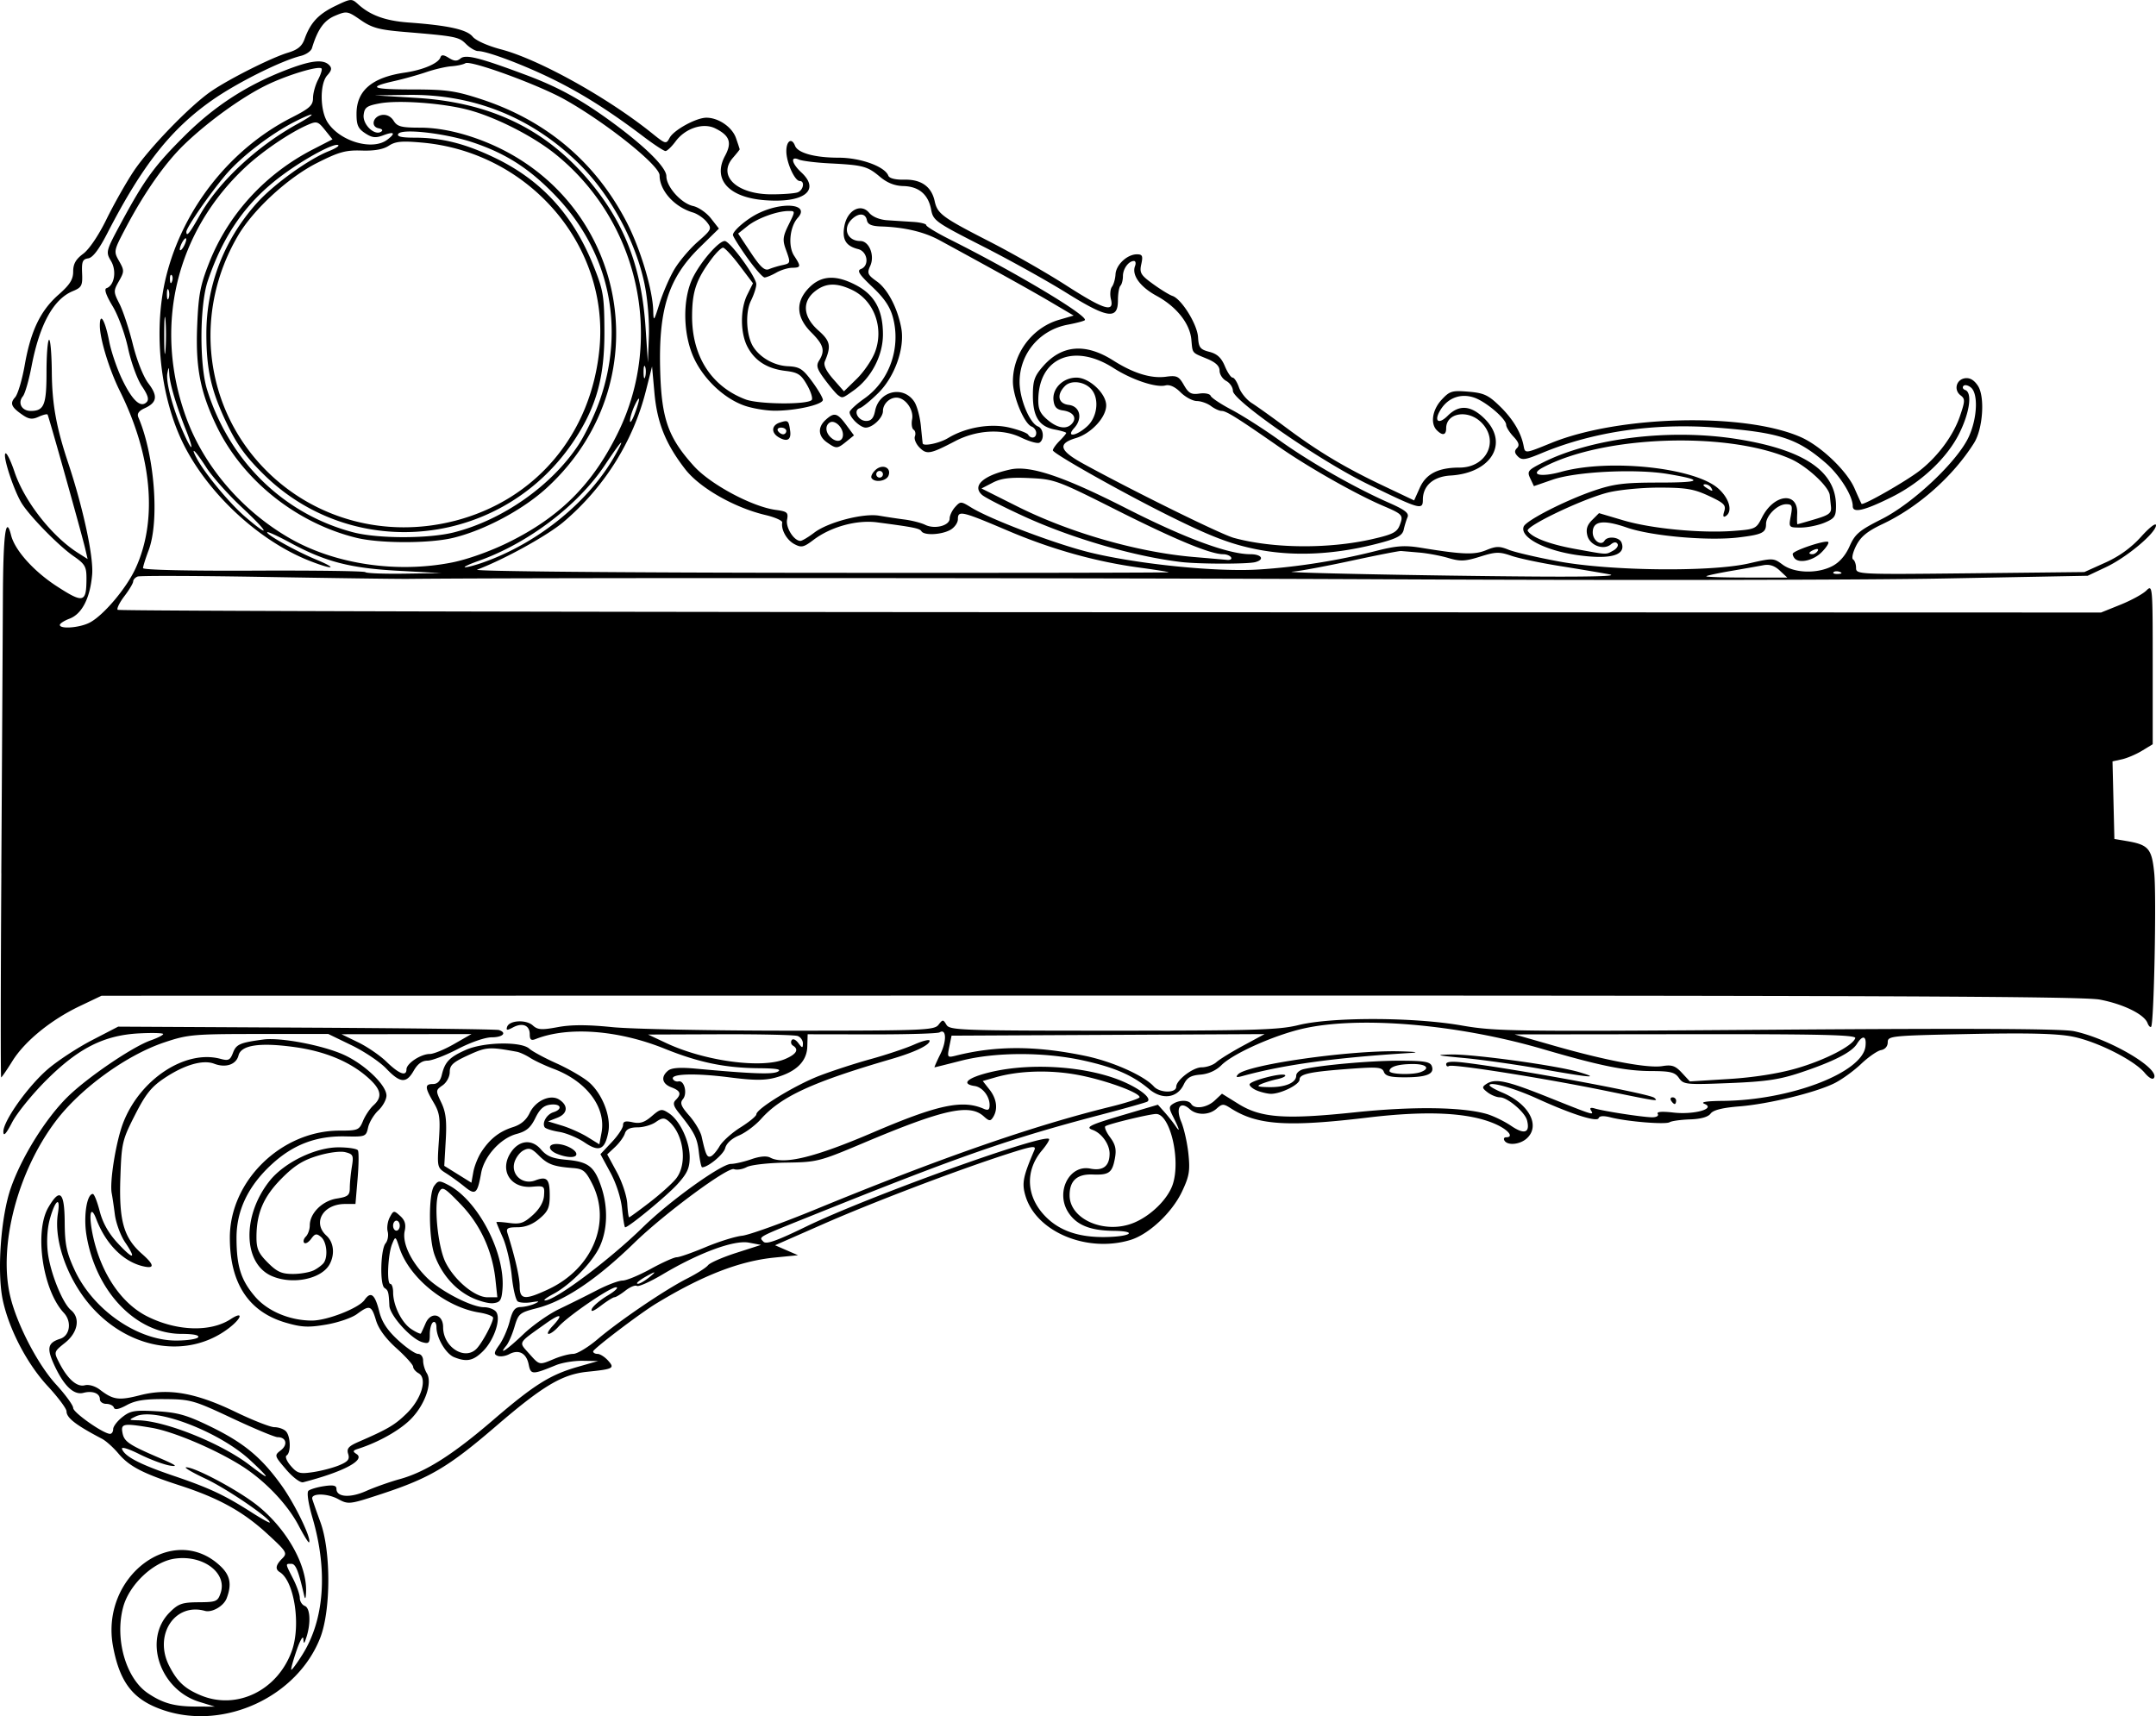<svg xmlns="http://www.w3.org/2000/svg" viewBox="0 0 398.39 317.15"><path d="M30.391 316.099c-5.686-1.863-8.205-4.99-9.493-11.781-2.466-13.004 11.148-23.185 19.872-14.862 1.773 1.691 2.086 3.352 1.113 5.91-.548 1.443-2.709 2.692-4.02 2.326-5.576-1.56-9.503 4.474-6.606 10.15 1.497 2.932 2.87 4.218 5.821 5.451 6.679 2.79 14.235-.9 16.857-8.234 1.693-4.737.447-12.869-2.226-14.52-.902-.558-.771-1.31.436-2.519 1.004-1.003.857-1.248-2.749-4.564-4.48-4.122-8.968-6.603-16.169-8.943-6.881-2.235-9.345-3.52-11.376-5.934-.923-1.097-2.274-2.307-3.002-2.689-4.851-2.543-6.558-3.866-6.558-5.082 0-.495-1.574-2.6-3.498-4.677C5 252.035 1.673 245.664.52 240.285c-1.104-5.15-.373-15.415 1.477-20.73 1.984-5.703 6.443-12.865 10.488-16.846 3.64-3.583 11.98-9.256 15.355-10.444 1.27-.447 2.309-.974 2.309-1.171 0-.197-2.009-.252-4.464-.123-6.482.343-11.196 2.727-17.156 8.675-2.578 2.572-5.405 6.063-6.284 7.756C1.132 209.55.64 210.083.62 209.166c-.043-1.986 4.565-8.466 8.273-11.634 1.808-1.545 5.46-3.934 8.115-5.309l4.828-2.5 34.792.187c19.136.104 35.138.3 35.562.439 1.55.505.711 1.35-1.34 1.35-1.215 0-3.868.916-6.246 2.156-2.275 1.185-4.801 2.155-5.616 2.155-1 0-1.82.598-2.53 1.843-1.373 2.415-2.506 2.33-5.084-.378-1.167-1.226-4.054-3.166-6.415-4.31l-4.293-2.082h-12.84c-12.093 0-13.11.09-17.467 1.554-7.01 2.353-15.465 8.481-20.04 14.525-7.097 9.375-10.66 23.119-8.415 32.45 1.242 5.164 5.097 12.574 8.436 16.215 1.751 1.91 3.184 3.878 3.184 4.372 0 .854 5.597 4.778 6.814 4.778.317 0 .575-.395.575-.879s.762-1.482 1.694-2.22c1.486-1.177 2.263-1.308 6.35-1.077 3.881.22 5.523.685 9.853 2.787 6.26 3.04 9.519 5.742 13.274 11.004 2.483 3.48 5.566 9.891 5.019 10.438-.107.108-.972-1.288-1.922-3.102-2.065-3.944-6.246-8.324-10.52-11.022-4.927-3.109-12.67-6.384-16.682-7.055-5.194-.87-5.675-.784-5.345.94.311 1.63 1.156 2.2 6.901 4.671 2.975 1.28 3.46 1.634 1.892 1.383-1.16-.186-3.702-1.134-5.649-2.106-2.109-1.054-3.412-1.44-3.226-.954.538 1.4 3.273 2.82 9.525 4.946 6.645 2.26 9.408 3.556 14.43 6.768 1.841 1.179 3.348 2.012 3.348 1.852 0-.823-7.977-6.257-11.862-8.08-2.45-1.15-4.07-2.101-3.597-2.113 1.615-.042 9.605 4.228 13.099 7 5.458 4.33 9.25 11.037 9.062 16.026-.048 1.258-.166 1.48-.355.66-1.06-4.61-1.562-5.85-2.368-5.85-1.126 0-1.14-.114.331 2.77.678 1.33 1.232 2.92 1.232 3.537 0 .616.415 1.28.924 1.475.999.384 1.146 3.145.307 5.765-.413 1.291-.506 1.341-.574.308-.045-.677-.607.29-1.248 2.149-.642 1.859-1.084 3.463-.983 3.564.101.101 1.021-1.143 2.044-2.765 4.07-6.448 4.74-15.486 1.877-25.296-.774-2.652-1.081-4.698-.751-5 .307-.28 1.598-.667 2.868-.859 1.715-.26 2.31-.132 2.31.494 0 1.544 2.504 1.731 5.469.41 1.564-.698 4.368-1.69 6.23-2.204 4.764-1.316 9.751-4.473 17.242-10.913 7.578-6.515 10.53-8.37 15.64-9.834l3.758-1.075-2.85-.044c-1.568-.024-3.784.338-4.926.806-4.397 1.8-4.658 1.792-5.045-.14-.416-2.08-1.839-2.83-3.59-1.892-.68.364-1.641.505-2.137.315-.753-.289-.701-.624.319-2.048.67-.937 1.524-2.881 1.896-4.32.534-2.061.967-2.627 2.04-2.66.748-.025 1.915-.301 2.593-.615.985-.457.862-.51-.616-.266-1.016.168-2.152.098-2.525-.155-.373-.254-.872-2.392-1.109-4.753-.237-2.36-.97-5.513-1.631-7.006-.66-1.493-1.2-2.79-1.2-2.885 0-.094 1.068-.027 2.375.148 1.997.268 2.689.037 4.334-1.444 1.259-1.133 2.005-2.423 2.089-3.61.126-1.786.051-1.84-2.225-1.64-4.05.356-6.13-3.165-3.817-6.466 1.515-2.164 3.818-2.355 5.455-.452 1.109 1.29 2.113 1.698 4.756 1.939 4.013.364 5.126 1.224 6.393 4.943 1.279 3.754 1.192 7.879-.232 11.016-1.34 2.953-5.451 7.166-8.632 8.848-1.201.635-1.892 1.167-1.535 1.182 1.833.077 11.91-7.459 18.156-13.578 4.891-4.79 14.423-11.638 16.22-11.651.718-.005 2.413-.394 3.765-.865 1.583-.55 2.83-.657 3.5-.299 2.528 1.353 8.249-.049 18.98-4.65 11.947-5.123 16.536-6.102 20.476-4.37.816.358 1.077.186 1.077-.707 0-1.61-1.324-3.295-2.754-3.505-2.611-.383-1.372-1.517 2.764-2.531 7.676-1.881 18.287-1.117 24.85 1.79 3.199 1.418 5.165 3.092 4.266 3.633-.27.162-4.232 1.279-8.804 2.48-16.58 4.357-25.627 7.51-52.326 18.235-11.19 4.495-10.652 4.213-9.803 5.148.51.562 2.393-.1 7.936-2.795 11.248-5.468 43.814-17.212 44.851-16.175.142.142-.446 1.095-1.306 2.117-3.209 3.814-2.922 8.64.732 12.293 2.588 2.588 6.12 3.785 10.958 3.715 4.763-.07 6.144-1.094 1.544-1.145-4.322-.048-6.828-1.063-8.345-3.377-2.447-3.734.126-8.908 4.04-8.125 2.363.472 3.566-.466 3.566-2.78 0-1.736-1.476-3.785-3.156-4.382-1.4-.496-.477-.936 5.946-2.833l6.139-1.813 1.231 1.384c.678.762 1.589 1.91 2.024 2.55.93 1.368.734.64-.485-1.798-.75-1.5-.745-1.81.029-2.3 1.187-.751 2.885-.735 3.358.03.636 1.03 2.92.691 4.34-.643l1.34-1.259 3.034 1.886c4.178 2.597 8.585 2.915 21.545 1.556 10.609-1.113 19.766-1 24.319.302 1.23.352 3.28 1.348 4.555 2.213 2.447 1.66 3.52 1.273 2.912-1.05-.393-1.504-3.628-4.236-5.014-4.236-.587 0-1.605-.41-2.262-.912-1.035-.79-1.071-.995-.272-1.53 1.665-1.114 3.72-.678 11.512 2.442 8.423 3.373 8.454 3.382 7.845 2.397-.274-.443-.017-.559.733-.33 1.67.506 8.914 1.618 10.582 1.623.808.002 1.255-.266 1.035-.621-.254-.412.737-.498 2.889-.253 3.82.437 7.923-.714 5.738-1.609-.806-.33.378-.52 3.428-.548 12.435-.115 25.76-5.213 26.325-10.07.23-1.966-.507-2.177-1.582-.456-.97 1.554-4.362 3.277-10.432 5.302-3.888 1.296-6.409 1.667-13.181 1.935-7.96.316-8.419.27-9.265-.939-.752-1.074-1.554-1.273-5.173-1.286-4.739-.016-9.394-.962-19.985-4.058-15.693-4.587-33.802-6.144-44.223-3.8-5.382 1.21-13.01 4.617-15.168 6.775-.984.984-2.398 1.622-3.866 1.743-1.805.15-2.488.555-3.1 1.839-1.197 2.51-3.973 2.873-6.393.837-3.037-2.556-6.37-4.007-12.123-5.28-7.229-1.598-16.274-1.588-22.58.025-2.65.677-4.876 1.232-4.948 1.232s.416-1.11 1.087-2.465c1.194-2.413 1.104-4.772-.151-3.996-.349.216-5.977.383-12.507.372l-11.873-.02-.065 2.268c-.078 2.756-2.074 4.703-5.884 5.74-1.987.54-4 .53-8.457-.042-6.341-.814-10.948-.683-10.487.298.16.338.623.539 1.03.445 1.07-.245 1.686 2.225.817 3.272-.594.715-.366 1.31 1.171 3.061 1.05 1.195 2.077 2.93 2.283 3.855.748 3.364.992 3.901 1.67 3.675.38-.126 1.119-.973 1.642-1.88.522-.909 2.266-2.477 3.875-3.486s2.925-2.094 2.925-2.412c0-1.028 7.215-5.432 11.717-7.152 2.407-.92 6.68-2.306 9.495-3.08 2.816-.776 6.4-1.976 7.964-2.668 1.565-.692 2.845-1.004 2.845-.693 0 .799-2.77 2.12-7.081 3.377-14.57 4.248-20.364 6.914-24.073 11.076-1.048 1.175-2.886 2.547-4.085 3.048-1.33.555-2.317 1.461-2.534 2.324-.29 1.16-3.168 3.556-4.269 3.556-.158 0-.427-1.243-.598-2.762-.302-2.679-.807-3.678-3.662-7.246-1.053-1.316-1.191-1.86-.619-2.432 1.104-1.104.903-1.69-.802-2.339-1.734-.659-1.991-1.937-.62-3.075.641-.532 2.178-.648 5.08-.381 10.536.966 14.24 1.1 15.22.551.747-.418-.255-.599-3.464-.625-6.28-.052-11.12-1.051-17.441-3.6-8.605-3.47-17.873-4.163-23.868-1.786-.824.327-1.078.117-1.078-.89 0-1.656-1.346-2.205-3.102-1.265-1.09.583-1.298.562-1.078-.107.4-1.215 3.5-1.386 4.744-.26.903.817 1.623.866 4.614.313 2.507-.464 5.455-.463 10.066 0 3.587.362 18.428.657 32.98.657 24.468 0 26.521-.081 27.296-1.078.799-1.026.87-1.026 1.484 0 .601 1.003 2.736 1.078 30.751 1.078 26.123 0 30.66-.137 34.3-1.035 6.117-1.51 21.211-1.48 30.047.057 6.425 1.117 9.356 1.157 58.425.793 35.867-.266 52.626-.181 54.815.278 6.447 1.353 15.883 6.86 14.79 8.632-.24.386-.925.015-1.707-.924-1.968-2.36-8.835-5.814-13.331-6.704-2.88-.57-8.18-.704-19.074-.481-14.538.296-15.087.352-15.087 1.53 0 .74-.487 1.31-1.232 1.443-.677.12-2.34 1.273-3.695 2.561s-3.571 2.892-4.926 3.563c-3.504 1.737-12.138 3.84-17.55 4.276-3.145.253-4.845.679-5.328 1.336-.46.625-1.803 1.002-3.803 1.069-1.701.057-3.399.292-3.772.523-.758.468-7.88-.119-10.927-.9-1.267-.325-2.047-.275-2.186.142-.263.79-5.001-.712-11.31-3.587-4.313-1.966-8.859-3.242-8.859-2.488 0 .202 1.04.802 2.31 1.332 4.99 2.085 7.173 6.146 4.57 8.502-1.251 1.132-3.52 1.354-4.109.403-.209-.339-.087-.616.272-.616 1.557 0 .44-1.394-1.965-2.454-4.829-2.127-12.502-2.516-23.554-1.195-14.993 1.793-20.497 1.41-25.417-1.766-1.246-.805-1.525-.794-2.512.1-1.375 1.244-3.673 1.296-4.981.112-1.76-1.593-2.661-.265-1.578 2.327.521 1.247 1.12 3.917 1.33 5.932.328 3.135.157 4.142-1.185 6.976-1.849 3.904-6.146 7.924-9.567 8.949-8.026 2.405-17.365-1.519-19.349-8.13-.708-2.357-.477-3.553 1.641-8.492.373-.869-.398-.757-4.994.724-9.3 2.997-24.838 8.913-34.079 12.975l-8.852 3.892 2.122.921 2.122.921-4.31.429c-6.5.645-13.35 3.307-21.93 8.521-2.98 1.81-11.595 8.356-11.613 8.822-.01.254.355.462.81.462.456 0 1.325.548 1.932 1.219 1.299 1.435 1.016 1.59-3.79 2.081-4.68.478-8.23 2.591-16.941 10.086-8.725 7.506-12.202 9.566-21.08 12.486-5.975 1.965-6.148 1.986-8.077.946-2.018-1.086-5.025-1.097-4.755-.017.082.331.76 2.264 1.504 4.296 1.966 5.367 1.944 16.332-.044 21.396-4.255 10.838-17.612 17.063-28.77 13.406zm6.451-1.59c-7.339-2.26-10.438-11.588-5.492-16.533 1.62-1.62 2.3-1.858 5.354-1.878 3.27-.021 3.536-.134 4.072-1.736 1.245-3.727-3.319-7.097-8.55-6.312-3.907.586-8.344 4.779-9.466 8.945-1.584 5.882.496 13.157 4.545 15.897 2.785 1.884 4.917 2.473 9 2.485l3.388.01-2.85-.878zm9.445-44.612c-5.68-5.298-17.598-9.877-21.196-8.144-1.363.657-1.348.68.463.72 5.05.113 15.353 4.262 20.604 8.298 3.89 2.991 3.937 2.679.128-.874zm56.12-18.774c1.217-.508 2.8-.923 3.519-.923.718 0 2.736-1.214 4.484-2.697 4.089-3.472 12.508-9.178 16.599-11.25 1.757-.89 3.473-1.984 3.815-2.43.341-.447 2.685-1.475 5.207-2.286l4.587-1.475-2.265-.425c-2.714-.509-9.18 1.871-15.855 5.838-2.33 1.384-4.494 2.358-4.808 2.163-.314-.194-1.271.198-2.126.87-.856.673-1.763 1.224-2.016 1.224-.253 0-1.382.703-2.51 1.563-1.334 1.018-1.921 1.23-1.683.61.201-.524 1.513-1.64 2.915-2.481 1.402-.84 2.107-1.53 1.568-1.534-1.116-.007-8.885 5.315-10.66 7.303-.646.722-1.456 1.312-1.801 1.312s-.025-.641.711-1.425c2.136-2.273 1.558-2.484-1.278-.466-5.209 3.706-4.998 3.331-3.084 5.48 1.997 2.24 1.857 2.21 4.682 1.03zm-5.707-4.549c1.736-1.655 4.72-3.755 6.634-4.667a275.399 275.399 0 006.944-3.456c1.906-.99 4.044-1.799 4.751-1.799s3.05-.97 5.207-2.155c2.157-1.185 4.32-2.155 4.806-2.155.486 0 2.88-.839 5.318-1.863s5.482-1.975 6.762-2.111c1.28-.136 7.454-2.355 13.72-4.932 23.098-9.497 40.013-15.382 54.343-18.906 2.964-.728 5.388-1.524 5.388-1.767 0-.858-6.354-3.163-11.307-4.101-5.204-.986-10.976-.82-15.343.44l-2.327.67 1.25 1.59c1.335 1.696 1.586 3.63.662 5.092-.491.776-.729.755-1.733-.154-2.63-2.38-7.473-1.304-22.303 4.958-8.055 3.4-8.51 3.516-14.212 3.595-3.267.046-6.511.414-7.283.828-.766.41-1.825.58-2.352.377-1.15-.441-12.84 8.2-18.375 13.583-7.056 6.86-12.955 10.81-18.124 12.133-3.104.794-3.337.991-4.055 3.422-.419 1.419-1.1 2.987-1.512 3.484-1.597 1.924.132.765 3.142-2.106zm4.584-8.295c8.182-3.81 11.752-12.359 8.146-19.508-1.202-2.384-1.67-2.77-3.54-2.913-3.612-.279-4.668-.667-6.33-2.328-1.328-1.329-1.806-1.482-2.86-.919-.695.373-1.448 1.409-1.672 2.303-.569 2.264 1.613 4.089 3.865 3.233 2.175-.827 2.686-.298 2.686 2.785 0 2.236-.314 2.943-1.895 4.274-1.257 1.058-2.627 1.594-4.074 1.594-1.794 0-2.12.19-1.842 1.078 1.427 4.543 2.255 8.154 2.262 9.852.009 2.464.934 2.561 5.254.55zm18.769-2.298c1.022-.836 1.126-1.045.308-.622-2.009 1.038-3.122 1.89-2.463 1.886.338-.002 1.308-.57 2.155-1.264zm89.507-10.028c3.156-1.318 6.258-4.392 7.145-7.079 1.503-4.555-.494-13.01-3.073-13.01-1.166 0-8.578 1.785-9.365 2.255-.25.15.13 1.067.848 2.037 1.013 1.37 1.212 2.251.894 3.948-.495 2.637-1.093 3.065-4.117 2.946-2.862-.112-4.25 1.141-4.25 3.837 0 4.491 6.59 7.293 11.918 5.066zm7.787-25.116c0-1.227 3.092-3.594 4.695-3.594.92 0 2.146-.428 2.723-.95s2.815-1.903 4.974-3.068l3.926-2.12-28.917.144-28.917.144-.42 2.05c-.403 1.973-.357 2.036 1.192 1.648 7.45-1.87 14.734-1.859 23.913.037 5.027 1.039 10.875 3.644 12.69 5.654 1.101 1.22 4.14 1.26 4.14.055zm114.54-3.38c5.26-1.506 10.458-4.17 10.932-5.603.201-.609-6.33-.761-31.356-.731l-31.61.038 7.39 2.114c9.554 2.733 17.247 4.178 19.932 3.742 1.758-.285 2.396-.065 3.608 1.243l1.473 1.589 7.198-.447c4.567-.284 9.112-.995 12.433-1.946zm-256.78.164c0-1.092 2.653-2.842 4.31-2.842.702 0 2.72-.828 4.486-1.841l3.212-1.842-12.008.017-12.008.017 3.078 1.493c1.694.822 4.05 2.437 5.235 3.59 2.316 2.252 3.694 2.778 3.694 1.408zm69.91-1.887c2.144-.895 2.677-1.78 1.51-2.5a.729.729 0 01-.248-.997c.217-.352.735-.138 1.222.504.743.981.847.994.864.103.01-.557-.419-1.18-.954-1.386-.536-.205-6.979-.35-14.317-.323l-13.343.05 3.386 1.589c7.08 3.32 17.61 4.745 21.88 2.96zm-92.144 75.834c-2.193-2.56-2.205-2.605-.974-3.558 1.335-1.032.992-2.416-.6-2.416-.522 0-4.3-1.574-8.395-3.497-7.067-3.32-7.697-3.5-12.407-3.538-3.747-.032-5.482.241-7.09 1.115-1.43.778-2.203.928-2.36.46-.127-.384-.763-.698-1.412-.698-.65 0-1.18-.386-1.18-.858 0-1.093-1.356-1.618-3.04-1.178-1.76.46-3.57-1.24-5.334-5.015-1.504-3.219-1.292-4.234 1.038-4.974 1.816-.576 2.185-3.18.679-4.789-3.92-4.186-5.502-15.008-2.854-19.517 2.13-3.626 2.972-2.852 3.01 2.771.029 4.094.337 5.581 1.824 8.8 3.393 7.35 11.599 13.06 18.765 13.06 2.033 0 3.867-.277 4.077-.615.236-.383-.924-.616-3.063-.616-8.392 0-15.87-7.772-17.586-18.276-.568-3.477.073-7.587 1.183-7.587.248 0 .818 1.433 1.267 3.184.548 2.138 1.627 4.063 3.285 5.862 2.91 3.156 3.6 3.116 1.428-.084-.845-1.246-1.705-3.565-1.91-5.152-.204-1.587-.465-3.354-.58-3.927-.416-2.078.78-9.51 2.084-12.938 3.084-8.116 11.515-13.679 18.039-11.905 1.444.393 1.77.232 2.287-1.129.598-1.573 1.29-1.874 5.633-2.45 3.175-.422 11.04 1.08 14.892 2.844 3.834 1.755 7.832 5.592 7.832 7.517 0 .736-.679 1.975-1.508 2.754-.829.779-1.678 2.195-1.887 3.146-.37 1.68-.488 1.728-4.189 1.646-5.339-.119-9.593 1.48-13.542 5.089-4.408 4.03-6.585 8.55-6.581 13.664.004 5.24.81 7.796 3.418 10.842 2.316 2.705 6.422 4.437 10.522 4.437 2.805 0 8.649-2.29 9.71-3.804 1.171-1.673 1.918-1.083 2.735 2.163.48 1.91 1.481 3.43 3.449 5.244 1.524 1.405 3.193 2.555 3.709 2.555.529 0 .937.54.937 1.24 0 .682.305 1.727.677 2.324 1.122 1.796-.393 6.015-3.106 8.647-2.09 2.029-5.9 4.15-9.561 5.324-1.019.326-1.068.484-.308.976 1.705 1.104-2.471 3.31-9.87 5.214-.518.133-1.899-.902-3.145-2.356zm9.81-.786c1.63-.68 1.966-1.104 1.654-2.088-.317-1 .055-1.43 1.956-2.257 5.432-2.363 6.694-3.11 8.894-5.273 2.72-2.673 3.824-6.45 2.159-7.383-.554-.31-1.008-.854-1.008-1.209 0-.355-1.38-1.886-3.068-3.404-2.006-1.803-3.32-3.595-3.792-5.174-.832-2.774-1.175-2.886-3.526-1.147-.944.698-3.496 1.571-5.672 1.941-3.302.562-4.54.502-7.493-.361-6.845-2-10.317-7.285-10.317-15.705 0-10.492 9.518-19.78 20.27-19.78 3.395 0 3.638-.1 4.343-1.803.41-.991 1.275-2.281 1.922-2.866 1.74-1.575 1.443-2.974-1.106-5.211-3.292-2.891-7.858-4.78-13.428-5.554-6.45-.898-9.914-.386-10.396 1.534-.425 1.695-2.355 2.353-4.503 1.536-2.085-.793-5.507.2-9.207 2.674-2.4 1.604-3.462 2.937-5.438 6.828-2.343 4.615-2.466 5.145-2.686 11.583-.273 7.964.62 11.09 4.015 14.072 2.345 2.06 2.358 2.82.04 2.238-3.608-.906-6.789-4.158-8.519-8.713-1.079-2.84-1.446-.666-.56 3.317 1.524 6.858 5.25 12.329 10.02 14.711 5.463 2.728 11.672 2.924 15.395.485 2.396-1.57 2.094-.189-.37 1.69-7.295 5.565-17.785 4.106-24.897-3.461-4.66-4.96-7.502-12.526-6.666-17.753.52-3.248-.48-2.568-1.48 1.008-.483 1.722-.632 4.095-.388 6.167.438 3.732 2.706 9.385 4.29 10.693 1.76 1.454 1.277 4.133-1.087 6.02-2.08 1.659-2.096 1.711-1.16 3.567 1.564 3.099 3.308 4.668 4.778 4.3.78-.197 1.932.142 2.829.83 2.434 1.87 3.476 2.011 7.403 1.005 5.265-1.349 10.287-.464 17.695 3.117 3.176 1.535 6.387 2.792 7.136 2.792.748 0 1.694.332 2.1.739.883.883.984 3.963.146 4.48-.33.204.012 1.061.768 1.931 1.212 1.394 1.664 1.52 4.133 1.151 1.526-.227 3.694-.797 4.82-1.266zm21.23-19.974c-1.52-.612-3.265-3.572-3.265-5.54 0-.715-.277-1.128-.615-.918-.34.209-.616 1.214-.616 2.233 0 1.628-.168 1.804-1.386 1.455-2.074-.594-5.992-4.939-6.08-6.743-.126-2.55-.2-2.82-.901-3.28-.888-.583-.733-7.125.196-8.245.401-.483.578-1.46.392-2.17-.185-.71-.013-1.896.383-2.636.693-1.294.766-1.303 1.926-.254.878.795 1.104 1.554.832 2.793-.484 2.206 1.159 5.67 4.07 8.582 2.492 2.492 8.292 5.494 10.615 5.494.826 0 1.804.364 2.175.81 1.008 1.215-.297 5.217-2.38 7.3-1.8 1.8-3.02 2.056-5.346 1.12zm4.263-1.686c1.095-1.248 2.94-4.756 2.94-5.587 0-.312-1.16-.753-2.579-.98-6.232-.996-12.895-6.395-14.72-11.93-.736-2.227-.745-2.232-1.362-.725-.78 1.906-1.024 7.368-.33 7.368.285 0 .518.702.518 1.56 0 2.425 1.583 5.627 3.355 6.789.886.58 1.684.948 1.774.817.09-.13.481-.977.87-1.882.963-2.247 3.238-1.748 3.238.71 0 3.766 4.149 6.31 6.296 3.86zm-14.307-22.62c0-.508-.277-.924-.616-.924s-.616.416-.616.924.277.924.616.924.616-.416.616-.924zm13.057 13.175c-2.972-1.487-5.41-4.346-6.636-7.785-1.091-3.057-1.133-11.273-.065-12.733.75-1.026.957-1.04 2.618-.17 5.505 2.88 10.55 12.587 10.006 19.252-.17 2.068-.425 2.45-1.738 2.593-.847.092-2.73-.428-4.185-1.156zm4.629-3.168c-.572-5.374-2.822-10.242-6.473-14.01-2.994-3.087-3.341-3.284-3.936-2.23-1.063 1.885-.29 10.157 1.224 13.101 1.712 3.328 5.407 6.372 7.736 6.372h1.793l-.344-3.233zm-41.394-.72c-5.264-2.355-5.443-11.117-.358-17.537 2.693-3.4 8.468-6.221 12.736-6.221 1.788 0 3.406.249 3.594.553.188.304.163 2.66-.054 5.234l-.396 4.681h-1.928c-4.046 0-6.076 3.459-3.434 5.85 1.344 1.217 1.593 3.41.598 5.269-1.484 2.772-6.947 3.874-10.758 2.17zm7.892-1.066c.74-.39 1.548-1.013 1.797-1.385.798-1.195.503-3.888-.519-4.736-.841-.698-1.119-.646-1.841.342-.468.64-1.043.97-1.278.736-.235-.235-.1-.755.302-1.156.4-.4.728-1.328.728-2.062 0-2.24 2.3-4.537 4.971-4.964 2.099-.336 2.42-.6 2.426-2.002.003-.888.176-2.64.383-3.893.343-2.076.235-2.314-1.222-2.68-.919-.23-3.11.06-5.155.685-2.707.825-4.298 1.835-6.65 4.219-3.318 3.363-4.605 6.385-4.605 10.81 0 2.144.372 2.979 2.094 4.7 1.71 1.712 2.562 2.094 4.658 2.094 1.411 0 3.171-.318 3.91-.708zm56.896-11.304c-.21-2.037-1.078-4.735-2.174-6.759l-1.825-3.368 2.088-2.214c1.149-1.217 2.088-2.631 2.088-3.142 0-.703.431-.834 1.775-.54 1.357.299 2.185.038 3.519-1.11 1.623-1.396 1.844-1.434 3.187-.554 2.017 1.321 3.835 5.171 3.835 8.12 0 1.998-.443 2.977-2.257 4.984-1.92 2.126-9.013 7.974-9.671 7.974-.119 0-.373-1.526-.565-3.39zm5.109-1.231c1.983-1.527 4.18-3.504 4.88-4.394 2.149-2.732 1.402-8.282-1.432-10.633-.763-.634-1.197-.597-2.332.199-.768.537-2.285.977-3.372.977-1.38 0-2.086.343-2.337 1.134-.198.624-1.013 1.748-1.811 2.498l-1.451 1.363 1.778 3.284c.979 1.806 1.844 4.421 1.924 5.812s.235 2.53.346 2.532c.11.002 1.823-1.246 3.807-2.772zm-34.232-2.9c-.988-.803-2.533-1.922-3.433-2.488-1.602-1.006-1.63-1.132-1.3-5.936.292-4.276.166-5.196-.981-7.14-1.632-2.765-1.65-3.393-.097-3.393.822 0 1.352-.552 1.624-1.693.575-2.405 1.409-3.271 4.446-4.618 3.297-1.46 10.212-1.59 11.727-.22.55.497 2.8 1.713 5 2.701 2.2.989 4.882 2.54 5.958 3.447 2.491 2.1 4.178 6.371 3.642 9.224-.624 3.33-1.681 3.798-4.403 1.95-1.274-.863-3.387-1.742-4.695-1.951-1.308-.21-2.511-.596-2.674-.86-.513-.83.389-2.375 1.612-2.764 1.79-.568 1.4-1.629-.519-1.408-1.253.144-1.986.793-2.816 2.493-.87 1.778-1.656 2.44-3.485 2.933-2.96.797-5.969 4.13-6.525 7.225-.694 3.86-1.049 4.148-3.081 2.497zm3.131-6.422c1.582-2.414 3.328-3.781 5.849-4.578 1.455-.46 2.455-1.313 3.078-2.625 1.07-2.247 3.8-3.492 5.421-2.471 1.745 1.099 1.612 2.611-.296 3.36l-1.738.683 2.572.78c1.414.43 3.546 1.383 4.739 2.12l2.167 1.34.402-2.145c.876-4.67-2.73-9.488-8.826-11.794-1.595-.604-3.558-1.523-4.361-2.042-.803-.519-1.912-1.026-2.463-1.127-5.108-.934-5.625-.898-8.97.634-2.824 1.293-3.425 1.838-3.425 3.106 0 .875-.57 1.938-1.319 2.463-1.293.906-1.298.966-.234 3.208.838 1.766 1.023 3.35.812 6.979l-.271 4.694 2.507 1.558 2.507 1.558.357-1.983c.196-1.09.867-2.764 1.492-3.718zm14.007.378c-1.736-.698-1.806-1.829-.113-1.829 1.567 0 3.654 1.068 3.654 1.87 0 .727-1.677.708-3.54-.041zm205.83-9.834c-.209-.339-.087-.616.272-.616s.652.277.652.616-.122.616-.272.616-.442-.277-.652-.616zm-12.316-1.877c-11.292-2.307-28.044-4.953-28.718-4.537-.292.181-.531.026-.531-.344 0-.45 1.07-.547 3.233-.29 9.235 1.094 34.377 5.745 35.223 6.515.768.7.884.717-9.206-1.344zm-64.196.01c-.762-.306-1.385-.815-1.385-1.13 0-.661 6.048-2.244 6.571-1.72.191.19-.447.518-1.418.728-.972.21-2.32.62-2.998.912-.95.41-.625.54 1.426.572 3.01.047 5.04-.808 5.04-2.123 0-.49.623-1.032 1.385-1.204 3.384-.766 12.301-1.557 17.553-1.557 4.688 0 5.8.18 6.11.985.558 1.453-.9 2.074-4.9 2.084-2.73.007-3.65-.225-3.946-.995-.334-.87-1.136-.95-5.985-.598-7.667.556-9.601.961-9.601 2.01 0 .951-3.56 2.697-5.369 2.632-.603-.021-1.72-.29-2.483-.596zm30.277-3.433c1.78-.683 1.008-1.474-1.438-1.474-2.728 0-4.361.486-4.361 1.298 0 .62 4.304.75 5.8.176zM.24 161.38c.129-20.744.26-43.605.293-50.802.054-11.868.535-15.568 1.515-11.663.698 2.782 4.197 6.679 8.492 9.457 4.877 3.154 5.422 3.014 5.438-1.405.008-2.26-.253-2.716-2.424-4.22-2.636-1.827-7.798-7.068-9.453-9.598C2.682 90.98.527 84.547.976 83.82c.202-.327.97 1.196 1.707 3.385 1.83 5.438 6.883 11.893 11.711 14.962l1.795 1.14-.425-1.83c-.629-2.714-6.762-24.573-6.977-24.869-.102-.14-.846.048-1.655.416-1.156.527-1.782.457-2.928-.326-2.126-1.454-2.427-2.15-1.413-3.271.498-.55 1.295-3.219 1.772-5.93 1.119-6.365 2.91-10.096 6.263-13.047 2.093-1.842 2.697-2.8 2.697-4.28 0-1.404.488-2.265 1.853-3.274 1.095-.81 2.844-3.399 4.278-6.33 1.334-2.729 3.576-6.7 4.98-8.827 2.835-4.289 10.473-12.186 14.38-14.866 3.35-2.298 11.157-6.222 14.192-7.133 1.81-.543 2.593-1.19 3.079-2.54 1.082-3.012 2.551-4.59 5.678-6.1C64.85-.29 64.98-.3 66.173.784c2.26 2.053 5.054 3.066 9.32 3.377 7.337.535 10.775 1.294 11.846 2.615.579.713 2.79 1.704 5.234 2.344 6.965 1.826 19.708 8.907 27.912 15.51 2.507 2.017 2.608 2.043 3.254.835.775-1.447 4.917-3.713 6.79-3.713 2.243 0 4.76 1.734 5.469 3.768.375 1.077.682 2.013.682 2.08 0 .067-.566.775-1.258 1.572-2.886 3.329.734 6.743 7.149 6.743 2.124 0 4.3-.168 4.835-.373 1.055-.405 1.356-2.09.374-2.09-.936 0-2.479-3.43-2.479-5.511 0-1.934 1.009-2.56 1.608-.998.513 1.336 3.675 2.199 8.053 2.199 4.038 0 8.53 1.624 9.18 3.319.192.5 1.31.778 2.984.742 3.089-.068 4.992 1.278 5.578 3.944.52 2.371 1.377 3.003 10.16 7.502 4.233 2.169 10.586 5.802 14.116 8.073 7.029 4.523 8.94 5.117 8.303 2.582-.213-.85-.13-1.89.187-2.309.317-.419.612-1.454.657-2.3.093-1.762 2.16-3.696 3.949-3.696 1.021 0 1.15.286.814 1.814-.354 1.612-.113 2.02 2.169 3.673 1.411 1.023 3.023 2.012 3.582 2.198 1.686.562 4.59 5.236 4.736 7.621.116 1.92.388 2.273 2.098 2.716 1.432.371 2.206 1.087 2.854 2.636.488 1.17 1.134 2.126 1.435 2.126.301 0 .83.811 1.176 1.802.345.991 1.411 2.298 2.369 2.904.958.606 3.82 2.653 6.36 4.548 5.94 4.433 10.792 7.336 17.914 10.721l5.723 2.72 1.046-2.334c1.156-2.584 3.42-3.734 7.347-3.734 5.009 0 7.4-4.962 4.022-8.341-2.455-2.455-6.494-1.787-6.494 1.074 0 1.283-.668 1.426-1.724.37-1.234-1.234-.832-3.793.889-5.648 1.487-1.603 1.917-1.732 4.95-1.48 2.85.236 3.675.618 5.8 2.685 2.426 2.36 3.932 4.874 4.397 7.337.27 1.431.247 1.434 5.085-.54 12.547-5.117 35.79-5.661 46.145-1.08 3.697 1.635 8.508 6.228 9.916 9.466.628 1.442 1.212 2.725 1.298 2.85.265.381 8.387-4.26 10.81-6.178 3.351-2.652 6.142-6.442 7.364-10 .967-2.818.98-3.212.127-3.862-1.31-.996-.809-2.93.819-3.163.895-.128 1.687.338 2.386 1.405 1.323 2.02.918 7.959-.72 10.562-3.882 6.166-10.294 11.851-16.879 14.966-2.85 1.348-4.04 2.32-4.895 3.996-.62 1.218-.88 2.368-.578 2.556.303.187.551.891.551 1.565 0 1.202.377 1.22 21.091.997l21.091-.227 3.88-1.748c2.589-1.166 4.792-2.761 6.62-4.795 1.53-1.702 2.74-2.633 2.74-2.109 0 1.407-5.393 5.926-9.237 7.738l-3.387 1.597-26.787.507c-14.733.279-59.623.35-99.757.159-57.42-.275-159.02-.324-183.81-.09-2.032.02-13.92-.141-26.42-.358-12.499-.216-23.098-.25-23.554-.076-.455.175-.828.584-.828.91 0 .324-.732 1.55-1.625 2.721-.894 1.172-1.45 2.306-1.237 2.52.214.214 82.76.415 183.44.445l183.05.056 3.612-1.456c1.986-.8 4.134-1.978 4.772-2.617 1.137-1.137 1.161-.86 1.161 13.627v14.788l-1.976 1.202c-1.087.661-2.759 1.374-3.714 1.583l-1.738.382.173 7.173.173 7.173 2.156.357c4.152.689 4.758 1.381 5.21 5.961.426 4.295-.054 27.852-.577 28.375-.162.161-.464-.15-.671-.69-.62-1.614-4.465-3.502-8.812-4.326-3.218-.61-42.6-.768-186.66-.745l-182.58.028-4.002 1.908c-5.355 2.553-10.193 6.496-12.475 10.167-1.03 1.657-1.962 3.012-2.073 3.012-.11 0-.096-16.973.032-37.717zm16.323-46.317c2.53-1.309 6.754-6.293 8.472-9.999 4.126-8.9 3.076-20.793-2.896-32.819-1.958-3.941-3.688-9.605-3.688-12.072 0-2.633.971-1 1.72 2.89.364 1.892 1.442 5.06 2.396 7.04 1.88 3.904 3.411 5.33 4.526 4.214.485-.485.243-1.304-.872-2.947-.85-1.251-2-4.407-2.558-7.012-.568-2.651-1.828-6.083-2.864-7.796-1.183-1.957-1.592-3.145-1.135-3.297 1.469-.49 1.93-3.198.854-5.019-1.003-1.698-.97-1.823 1.924-7.184 4.28-7.926 6.103-10.42 11.677-15.97 5.403-5.378 11.245-9.202 18.327-11.996 4.868-1.92 7.22-2.225 8.362-1.083.564.563.486 1-.338 1.912-1.407 1.556-1.358 6.516.085 8.718 2.303 3.515 8.287 5.242 11.007 3.176 1.612-1.223 1.303-1.583-.707-.825-1.447.546-2.09.475-3.387-.375-1.312-.86-1.6-1.52-1.588-3.653.022-4.242 2.892-6.67 8.923-7.549 3.368-.49 6.214-1.71 6.584-2.822.174-.521.588-.493 1.545.104.993.62 1.513.646 2.161.108.973-.807 3.511-.165 12.178 3.078 5.936 2.222 10.28 4.619 15.992 8.824 6.111 4.499 9.871 8.253 9.871 9.855 0 1.959 2.75 5.027 4.936 5.507 1.002.22 2.487 1.249 3.298 2.286l1.476 1.885-3.528 3.455c-5.863 5.742-7.689 11.531-7.314 23.184.278 8.623 1.511 12.043 6.22 17.251 3.071 3.397 10.761 7.513 15.132 8.1 2.113.283 2.337.478 2.082 1.81-.28 1.46 1.267 3.913 2.466 3.913.309 0 1.46-.684 2.556-1.521 2.549-1.944 9.078-3.645 12.017-3.13 1.224.213 3.333.532 4.688.707 1.354.176 3.065.616 3.8.979 1.75.862 4.513.155 4.513-1.154 0-.56.456-1.522 1.014-2.138.98-1.083 1.08-1.08 2.98.095 3.556 2.197 15.738 6.804 22.011 8.323 8.953 2.168 23.404 3.617 31.157 3.124 7.046-.447 14.641-1.653 21.658-3.436 3.795-.965 5.278-1.067 8.313-.57 7.673 1.254 9.848 1.331 12.026.428 1.79-.742 2.456-.755 4.095-.081 1.076.443 5.233 1.415 9.236 2.16 9.59 1.786 28.212 1.986 35.198.377 4.428-1.02 4.554-1.015 6.23.224 2.154 1.593 6.38 1.724 9.165.283 1.337-.691 2.459-1.975 3.21-3.674 1.005-2.271 1.78-2.926 5.95-5.03 5.813-2.934 13.994-10.67 16.077-15.203 1.575-3.427 1.775-7.962.402-9.102-.516-.428-1.14-.563-1.385-.299-.246.264-.1.604.323.755 1.344.48.833 4.159-1.12 8.068-2.265 4.532-7.024 9.004-12.473 11.72-5.05 2.517-7.19 3.014-7.19 1.672 0-1.915-2.422-5.761-5.06-8.035-5.241-4.52-8.579-5.592-20.187-6.481-11.492-.88-22.755.767-32.2 4.709-3.05 1.273-3.69 1.364-4.425.63-.635-.635-.679-1.04-.168-1.55.512-.511.34-1.065-.655-2.125-.74-.788-1.347-1.766-1.347-2.172 0-1.11-3.74-4.292-5.915-5.033-2.396-.816-4.726-.016-6.113 2.102-1.426 2.177-.564 3.046 1.236 1.246 2.117-2.117 4.332-1.925 6.851.594 4.506 4.506 1.159 10.017-6.35 10.46-3.175.187-5.103 1.885-5.103 4.49 0 1.945-.548 1.788-10.18-2.905-8.85-4.313-24.92-15.428-24.92-17.236 0-.643-.554-1.465-1.232-1.828-.677-.362-1.231-1.218-1.231-1.9 0-.854-.721-1.54-2.31-2.199-2.888-1.197-2.66-.918-2.905-3.554-.277-2.973-2.738-6.07-6.417-8.071-3.059-1.665-4.631-3.838-3.989-5.513.197-.512.106-.931-.2-.931-.987 0-2.037 1.439-2.037 2.791 0 .723-.208 1.525-.462 1.783s-.462 1.482-.462 2.72c0 3.609-1.926 3.321-9.545-1.427-3.556-2.216-10.54-6.1-15.519-8.631-8.616-4.382-9.072-4.706-9.451-6.73-.528-2.812-2.264-4.282-5.145-4.355-1.594-.04-2.984-.594-4.33-1.726-2.31-1.944-3.097-2.154-9.276-2.467-2.54-.13-5.103-.447-5.696-.707-1.612-.706-1.337.71.462 2.377 3.599 3.335.438 5.714-6.817 5.132-6.656-.535-9.613-3.868-7.277-8.205 1.321-2.454.85-3.756-1.837-5.074-2.223-1.092-5.515-.007-7.299 2.406-.729.986-1.57 1.792-1.872 1.792-.3 0-2.119-1.192-4.04-2.649-6.142-4.655-11.247-7.893-16.678-10.578-5.38-2.658-12.243-5.247-13.913-5.247-.507 0-1.506-.584-2.22-1.299C84.78 6.8 84.234 6.692 74.737 5.9c-4.686-.39-6.002-.748-8.09-2.197-2.408-1.669-2.574-1.697-4.713-.803-2.055.858-3.228 2.498-4.29 5.995-.167.55-1.087 1.192-2.046 1.429-3.651.901-11.784 4.96-16.362 8.166-7.675 5.375-12.933 12.046-19.417 24.637-1.546 3.002-2.688 4.499-3.523 4.619-1.032.148-1.217.599-1.125 2.737.1 2.307-.07 2.636-1.73 3.323-3.571 1.48-6.13 6.154-7.614 13.903-.492 2.575-1.21 5.06-1.596 5.525-1.014 1.222-.218 2.707 1.45 2.707 2.467 0 2.914-1.098 2.914-7.168 0-3.13.207-5.818.461-5.975.254-.156.487 2.53.517 5.968.052 5.895.816 10.144 3.006 16.72 2.78 8.35 4.73 17.411 4.45 20.683-.372 4.353-1.877 7.292-4.178 8.16-.986.372-1.793.893-1.793 1.158 0 .813 3.656.532 5.502-.423zm201.7-11.2c-8.648-1.027-20.054-4.331-28.942-8.385-3.725-1.7-7.25-3.5-7.831-4.001-1.953-1.684.19-3.625 5.207-4.72 3.647-.795 9.784 1.263 21.417 7.184 10.839 5.516 18.85 8.479 22.932 8.479 2.085 0 2.697.982.91 1.46-1.423.382-10.43.37-13.693-.017zm9.214-.865c-.197-.318-.852-.578-1.456-.578-2.351 0-8.837-2.686-19.692-8.153-10.95-5.515-11.473-5.708-16.077-5.917-3.632-.165-5.247.037-6.824.852l-2.065 1.068 6.558 3.29c9.741 4.887 22.3 8.494 32.628 9.37 2.807.238 5.594.481 6.194.54.6.059.93-.154.734-.472zm104.19.243c-.226-.226-.41-.62-.41-.875 0-.593 6.126-2.646 6.57-2.202.184.184-.376 1.043-1.243 1.91-1.484 1.484-4.002 2.081-4.917 1.167zm4.204-1.43c.215-.35-.032-.452-.58-.242-1.067.41-1.262.85-.376.85.319 0 .749-.273.956-.608zm-44.332.782c-6.096-.85-10.744-3.306-9.989-5.276.435-1.134 7.768-4.878 13.067-6.673 3.6-1.22 5.546-1.46 11.795-1.462 8.067-.002 8.573-.443 1.817-1.582-5.94-1.002-17.012-.458-21.356 1.05l-3.434 1.19-.672-1.422c-.62-1.313-.446-1.538 2.229-2.894 9.107-4.615 23.748-6.372 36.226-4.349 12.229 1.984 18.04 5.951 18.04 12.316 0 1.948-.26 2.326-2.135 3.11-1.175.49-3.146.892-4.38.892-2.23 0-2.24-.012-1.839-2.155.355-1.892.251-2.155-.855-2.155-1.594 0-3.722 2.091-3.722 3.658 0 1.612-.71 1.956-5.142 2.486-5.57.666-16.055-.264-20.558-1.824-4.375-1.516-6.322-1.242-6.322.89 0 1.485 1.534 2.57 2.172 1.537.572-.926 2.755-.688 3.15.342.898 2.34-2.001 3.171-8.093 2.321zm6.523-.82c.665-.356 1.037-.923.828-1.262-.245-.397-.684-.362-1.24.1-1.357 1.126-3.88.17-4.336-1.644-.289-1.153-.05-1.934.878-2.862l1.276-1.276 4.501 1.334c5.166 1.53 14.301 2.406 20.363 1.95 4.02-.301 4.2-.385 5.234-2.455 2.206-4.409 6.722-4.892 6.523-.697-.05 1.054-.03 1.917.043 1.917s1.53-.416 3.24-.923c2.628-.78 3.083-1.136 2.96-2.31l-.223-2.134c-.17-1.609-4.237-5.374-7.24-6.703-11.639-5.147-34.697-4.34-45.803 1.604-2.503 1.34-.376 1.829 3.403.783 8.871-2.456 24.619-.796 29.007 3.057 2.086 1.832 2.756 4.288 1.398 5.127-.459.284-.545-.008-.263-.895.36-1.134-.039-1.53-2.86-2.843-2.761-1.285-4.2-1.526-9.15-1.531-3.26-.003-7.509.41-9.546.93-4.749 1.213-15.262 6.247-14.756 7.067.765 1.237 4.028 2.481 8.747 3.334 6.129 1.108 5.611 1.083 7.015.332zm18.108-11.67c-.21-.338-.71-.61-1.114-.605-.44.006-.365.247.19.606 1.183.764 1.396.764.924 0zm-84.055 11.395c-4.77-.96-8.463-2.379-16.138-6.198-8.712-4.335-21.424-11.499-21.424-12.074 0-.281.554-1.065 1.232-1.743.677-.677 1.231-1.339 1.231-1.47 0-.132-.962-.42-2.137-.641-2.858-.536-4.02-2.363-4.02-6.317 0-2.721.295-3.565 1.877-5.368 3.482-3.965 7.846-4.32 12.987-1.06 3.719 2.358 6.976 3.362 9.716 2.995 2.019-.27 2.386-.101 3.325 1.536.876 1.526 1.367 1.795 2.87 1.575 1-.147 1.93.04 2.075.417.144.376 1.887 1.535 3.873 2.577s5.965 3.583 8.844 5.647c5.592 4.01 13.878 8.739 20.196 11.524 3 1.323 3.783 1.932 3.462 2.69-.23.54-.546 1.576-.704 2.303-.219 1.001-1.13 1.553-3.77 2.284-8.379 2.317-16.33 2.765-23.494 1.323zm21.436-1.865c3.812-.867 4.594-1.266 5.103-2.606.697-1.833.56-1.99-3.139-3.572-4.98-2.132-13.75-7.1-19.089-10.818-7.773-5.41-9.824-6.696-10.686-6.696-.428 0-1.316-.407-1.974-.904-.657-.498-1.831-.913-2.609-.924-.777-.01-2.129-.735-3.004-1.61-1.02-1.02-2.022-1.478-2.793-1.276-1.74.455-6.216-1.04-9.586-3.204-7.22-4.632-13.711-1.998-13.912 5.644-.05 1.902.29 2.7 1.656 3.874 1.903 1.637 3.618 1.893 4.618.688.89-1.073.128-2.119-1.737-2.38-1.144-.16-1.588-.64-1.73-1.872-.253-2.193 1.77-4.194 4.24-4.194 2.366 0 5.496 2.927 5.496 5.14 0 2.2-2.765 5.184-5.588 6.03-3.464 1.038-3.08 2.317 1.436 4.785 9.546 5.217 25.391 13.021 27.74 13.663 7.23 1.977 17.48 2.07 25.558.232zm-52.62-20.888c1.798-1.666 2.213-4.88.86-6.651-1.188-1.555-3.803-1.957-4.992-.768-1.607 1.607-1.282 3.275.681 3.5 2.08.24 2.626 2.487 1.032 4.249-1.658 1.832.388 1.553 2.42-.33zm-39.885 9.598c-.181-.293.155-.972.747-1.508 1.283-1.16 2.957-.421 2.39 1.056-.4 1.042-2.578 1.356-3.137.452zm2.104-.698a.618.618 0 00-.615-.616c-.34 0-.616.277-.616.616s.277.616.616.616a.618.618 0 00.615-.616zm6.777-4.923c-.664-.664-1.055-1.6-.87-2.082.184-.482.076-1.036-.24-1.231-.316-.196-.44-1.065-.274-1.931.34-1.775-1.273-3.996-2.902-3.996-1.298 0-2.49 1.192-2.49 2.49 0 1.231-1.902 3.052-3.186 3.052-1.014 0-2.972-1.881-2.972-2.855 0-.331 1.233-1.472 2.741-2.535 4.61-3.25 6.76-9.338 5.273-14.937-.53-2-1.589-3.573-3.823-5.684-2.43-2.297-2.878-3-2.1-3.299 1.614-.62 1.24-3.24-.527-3.683-2.275-.571-2.993-1.788-2.525-4.283.548-2.919 3.056-4.246 4.574-2.42.606.73 1.922 1.273 3.314 1.37 1.27.087 3.418.226 4.773.307s2.463.353 2.463.603 2.009 1.461 4.464 2.692c12.2 6.117 25.575 14.127 24.831 14.871-.163.163-1.576.535-3.14.828-5.213.974-8.904 5.357-8.91 10.583-.003 3.14 1.86 7.635 3.412 8.23 1.027.394 1.205 2.411.263 2.994-.348.215-1.896-.221-3.44-.968-3.425-1.658-8.162-1.392-12.134.681-4.618 2.41-5.251 2.526-6.575 1.203zm5.243-1.757c3.273-1.996 7.878-2.781 11.382-1.94 1.694.406 3.235.988 3.423 1.292.527.854 1.501.656 1.501-.303 0-.472-.38-1.004-.844-1.182-1.382-.53-3.466-5.543-3.466-8.335 0-5.182 3.566-9.949 8.523-11.394l2.703-.788-4.227-2.493c-3.67-2.162-10.15-5.763-20.55-11.422-2.851-1.551-6.469-2.408-10.767-2.55-1.807-.06-2.51-.366-2.663-1.16-.258-1.338-1.566-1.388-2.845-.11-1.682 1.683-.744 3.96 1.632 3.96 1.635 0 2.706 2.681 1.834 4.593-.617 1.355-.489 1.658 1.21 2.868 2.016 1.436 3.841 4.923 4.527 8.65.674 3.66-1.194 8.946-4.224 11.953-1.408 1.397-2.956 2.667-3.44 2.823-1.301.418-.326 2.364 1.184 2.364.921 0 1.37-.515 1.645-1.889.74-3.702 5.234-4.72 7.25-1.642.495.757 1.036 2.762 1.202 4.455.166 1.693.318 3.148.339 3.233.14.583 3.132-.048 4.667-.984zm-22.351.795c-1.662-1.164-1.757-2.81-.242-4.18 1.579-1.429 2.135-1.292 3.778.93l1.442 1.95-1.394 1.13c-1.693 1.37-1.859 1.379-3.584.17zm2.942-1.43c0-1.386-1.536-2.803-2.436-2.246-.858.53-.814 1.754.096 2.664 1.11 1.11 2.34.89 2.34-.417zm-11.854.49c-1.461-.849-1.36-2.24.2-2.734 1.526-.485 1.62-.41 1.895 1.497.244 1.692-.529 2.149-2.095 1.238zm1.385-1.18c0-.339-.432-.616-.96-.616s-.788.277-.58.616.642.616.961.616.58-.278.58-.616zm-7.767-4.69c-3.643-1.293-7.304-4.687-9.171-8.503-2.183-4.462-2.314-11.17-.297-15.194 1.488-2.97 4.756-6.713 5.86-6.713.96 0 5.833 6.675 5.833 7.988 0 .583-.45 1.96-.999 3.062-1.073 2.152-.856 6.451.429 8.488 1.273 2.018 3.873 3.484 6.387 3.601 2.176.102 2.751.462 4.483 2.806 1.092 1.479 1.993 3.012 2.001 3.408.019.903-5.27 2.068-9.098 2.003-1.592-.026-4.035-.453-5.428-.947zm12.452-1.02c.259-.26-.119-1.505-.839-2.769-1.13-1.982-1.68-2.342-4.016-2.622-3.36-.404-5.647-1.858-7.006-4.454-1.343-2.564-1.353-6.975-.022-9.642l1.043-2.091-2.484-3.29c-1.366-1.81-2.738-3.29-3.049-3.29-.31 0-1.238.9-2.062 2-2.872 3.837-3.633 6.037-3.658 10.576-.042 7.454 3.53 13.05 9.868 15.462 2.401.914 11.343 1.001 12.225.12zm4.857-.92c-.34-.248-1.423-1.529-2.405-2.845-1.477-1.98-1.662-2.59-1.074-3.532 1.145-1.833.846-2.91-1.444-5.2-2.84-2.84-2.962-5.712-.355-8.32 2.239-2.238 4.946-2.363 8.66-.398 3.42 1.807 4.935 4.6 4.935 9.09 0 3.918-2.15 8.03-5.41 10.35-2.089 1.488-2.055 1.478-2.907.855zm6.845-7.934c1.709-4.473-.172-9.57-4.245-11.502-2.884-1.369-4.86-1.297-6.824.247-2.46 1.936-2.228 4.735.603 7.241 2.223 1.969 2.411 2.868 1.2 5.733-.284.673.235 1.764 1.554 3.267l1.98 2.256 2.365-2.31c1.3-1.27 2.816-3.49 3.367-4.933zm-23.63-17.477c-1.439-2.025-2.617-3.909-2.617-4.187 0-.758 2.523-2.918 4.619-3.954 4.613-2.28 9.665-1.746 7.378.781-1.508 1.667-1.856 5.247-.683 7.036 1.303 1.99 1.27 2.185-.384 2.211-.762.012-2.078.418-2.925.902-.846.484-1.816.883-2.155.886-.338.003-1.793-1.651-3.233-3.675zm6.466 1.407c1.608-.35 1.612-.368.671-2.97-.607-1.678-.526-2.355.539-4.508 1.252-2.53 1.252-2.532.016-2.532-2.144 0-5.798 1.333-7.606 2.776l-1.742 1.389 2.33 3.51c1.786 2.69 2.574 3.408 3.369 3.073.57-.241 1.661-.573 2.423-.738zm152.87 57.136c-1.524-.288-5.657-.982-9.185-1.544-3.527-.561-7.545-1.411-8.929-1.888-2.22-.766-2.896-.748-5.773.158-2.764.87-3.652.91-5.85.257-1.425-.424-3.839-.877-5.363-1.009l-3.387-.291c-.338-.029-4.495.785-9.236 1.808s-9.591 1.924-10.776 2.002c-3.042.199 24.836.767 44.644.91 10.517.075 15.608-.073 13.855-.404zm31.48-.705c-.964-.897-1.899-1.198-3.042-.98-.908.174-3.59.647-5.961 1.053-2.371.405-4.426.846-4.567.98-.142.133 3.167.243 7.351.243h7.608l-1.39-1.296zm-255.32.042c-8.912-.488-13.438-1.668-19.97-5.207-2.178-1.18-4.061-2.043-4.185-1.92-.353.354 5.2 3.466 9.006 5.048 4.247 1.765 3.174 1.966-1.23.23-9.91-3.91-19.823-13.47-24.018-23.177-3.791-8.772-4.732-20.29-2.411-29.506C33.88 38.464 42.626 27.44 53.94 21.698c3.274-1.662 3.896-2.232 3.899-3.578.002-.881.423-2.405.934-3.387.512-.982.798-1.918.636-2.08-.526-.526-6.093 1.137-9.935 2.967-4.536 2.162-10.938 6.757-15.404 11.058-3.569 3.438-7.427 8.943-10.909 15.567-2.153 4.097-2.175 4.21-1.156 6.004.977 1.72.975 1.941-.033 3.714-1.025 1.805-1.02 1.984.112 4.203.65 1.275 1.758 4.629 2.46 7.453.742 2.98 1.946 6.01 2.868 7.22 1.795 2.352 1.617 3.554-.68 4.601-1.096.5-1.454 1.017-1.165 1.688 3.004 6.998 3.938 19.181 1.884 24.6-.561 1.481-1.02 2.948-1.02 3.26 0 .334 8.322.525 20.353.468 11.194-.054 20.524.072 20.731.28.208.208 3.45.333 7.203.278l6.825-.1-8.005-.438zm142.4.277c-.086-.085-2.51-.472-5.389-.86-8.09-1.091-16.232-3.374-24.322-6.82-8.55-3.64-9.236-3.799-9.236-2.12 0 .678-.656 1.578-1.456 2.002-1.689.892-4.782 1.02-5.278.219-.33-.535-1.422-.754-8.182-1.643-3.791-.499-8.567.818-11.774 3.246-1.816 1.376-2.23 1.466-3.53.77-1.41-.754-2.48-2.661-2.236-3.988.063-.344-1.338-.969-3.113-1.388-5.736-1.357-12.144-5.015-14.808-8.455-3.622-4.675-5.197-8.581-5.694-14.115l-.439-4.878-1.157 4.57c-2.356 9.3-7.671 17.757-15.167 24.128-2.983 2.535-10.897 6.914-16.004 8.854-.796.302 26.387.552 63.272.581 35.567.028 64.597-.019 64.512-.104zm124.04-.06c-.445-.178-.977-.156-1.181.049-.205.204.159.35.808.323.717-.03.863-.175.372-.372zm-256.41-1.76c2.803-.556 7.014-2.056 10.287-3.665 9.612-4.724 15.644-10.754 20.34-20.334 8.606-17.554 3.756-39.103-11.582-51.459-4.167-3.357-11.182-6.906-16.23-8.211-4.748-1.228-12.764-1.8-16.235-1.16-2.376.439-2.798.742-2.96 2.131-.205 1.76 1.99 3.885 3.214 3.114.41-.258.237-.508-.443-.642-1.54-.305-1.05-2.225.628-2.465.844-.12 1.647.283 2.143 1.078.673 1.078 1.418 1.27 4.924 1.27 2.683 0 5.818.534 8.947 1.522 28.794 9.096 36.668 44.666 14.404 65.066-4.406 4.037-11.542 7.84-17.31 9.225-4.381 1.051-13.54 1.041-17.859-.02-11.112-2.73-21.028-10.663-25.836-20.677-3.002-6.252-3.886-10.822-3.573-18.473.236-5.753.57-7.516 2.222-11.7 3.533-8.952 10.359-16.4 19.187-20.937l3.594-1.848-1.388-1.727c-1.287-1.603-1.517-1.671-3.184-.95-3.265 1.413-8.331 4.847-11.485 7.787-12.941 12.06-17.084 29.575-10.964 46.345 3.288 9.009 10.347 17.226 19.136 22.273 8.36 4.8 19.759 6.494 30.022 4.46zm5.67.017c10.292-3.631 19.814-11.424 24.574-20.111 1.824-3.329 1.048-2.527-2.058 2.126-4.982 7.462-14.164 14.427-23.307 17.678-1.767.628-2.9 1.162-2.52 1.186.381.025 1.871-.37 3.312-.879zM83.92 98.37c8.968-2.286 17.946-8.586 22.925-16.088 1.28-1.929 3.088-5.702 4.017-8.386 4.67-13.486 1.694-27.328-8.081-37.595-4.807-5.049-9.138-7.864-15.31-9.952-5.082-1.72-13.228-2.66-13.882-1.601-.298.481.607.693 2.964.693 5.06 0 9.356 1.072 14.845 3.705 8.641 4.144 14.5 10.555 18.28 20.003 1.806 4.513 1.975 5.52 2.006 12.008.041 8.37-1.408 13.764-5.325 19.825-13.013 20.133-40.854 23.306-57.746 6.58-3.264-3.23-4.875-5.468-6.716-9.324-2.888-6.05-3.764-9.905-3.764-16.561 0-8.916 3.236-17.317 9.283-24.101 3.08-3.456 9.595-8.16 13.367-9.653 1.111-.44 1.896-.924 1.744-1.077-.581-.581-6.038 2.329-10.35 5.52-6.6 4.884-10.884 10.962-13.786 19.554-1.496 4.43-1.565 15.49-.125 20.093 4.13 13.2 14.114 22.958 26.961 26.348 4.566 1.205 13.987 1.21 18.693.01zm-39.196-4.58c-2.54-2.371-5.506-5.696-6.592-7.389-2.027-3.158-3.078-4.16-1.773-1.69 1.465 2.773 6.08 8.335 8.972 10.812 4.81 4.12 4.397 2.94-.607-1.732zm39.232 2.48c15.098-3.86 25.368-16.111 26.828-31.991 1.74-19.004-13.05-36.142-32.745-37.922-3.785-.343-4.96-.233-6.198.578-1.027.673-2.671.964-5.013.887-2.956-.096-4.205.25-8.239 2.288-5.369 2.712-11.782 8.616-14.62 13.458-8.367 14.277-6.226 31.934 5.265 43.421 9.018 9.015 22.09 12.507 34.721 9.276zM34.364 79.472c-1.77-4.447-2.975-8.48-3.083-10.314-.085-1.453-.105-1.462-.358-.152-.305 1.587 1.04 6.582 2.911 10.813 1.735 3.92 2.127 3.664.53-.347zm83.723-5.696c-.002-.34-.384.215-.849 1.231-.465 1.016-.837 2.263-.827 2.771.01.508.393-.046.85-1.231.456-1.186.828-2.433.826-2.771zm1.117-6.016c-.169-.417-.297.073-.284 1.09.012 1.015.15 1.356.307.757.156-.599.145-1.43-.023-1.847zm-88.628-8.627c-.13-1.43-.234-.105-.232 2.944.002 3.048.108 4.217.235 2.598s.126-4.113-.003-5.542zm88.548-6.533c-1.64-7.997-6.34-16.636-12.16-22.37-8.67-8.536-19.43-12.863-31.578-12.694l-6.158.086 7.697.466c13.83.839 24.125 5.853 32.256 15.711 6.33 7.675 9.372 15.72 10.108 26.738l.433 6.466.181-4.858c.103-2.752-.236-6.889-.782-9.544zm5.449-2.763c.878-1.5 2.823-3.805 4.322-5.124 2.622-2.308 2.686-2.447 1.703-3.69-.562-.71-1.714-1.5-2.56-1.754-3.447-1.035-6.158-4.062-6.16-6.874 0-1.832-9.908-9.744-17.564-14.026-4.87-2.724-17.352-7.28-18.314-6.686-.377.233-1.533.485-2.57.56s-3.131.562-4.655 1.082c-1.524.52-4.157 1.257-5.85 1.638-5.142 1.157-4.302 1.562 3.255 1.567 6.248.004 7.935.24 12.607 1.759 12.069 3.925 21.188 11.593 26.962 22.674 2.549 4.891 4.857 12.547 4.955 16.439.054 2.097.113 2.03 1.164-1.314.61-1.94 1.826-4.752 2.705-6.251zM31.15 53.61c-.171-.423-.31-.077-.31.77s.139 1.193.31.77c.17-.424.17-1.117 0-1.54zm.58-2.758c-.205-.205-.35.159-.324.808.03.717.176.863.372.372.178-.445.156-.976-.048-1.18zm2.688-6.633c0-.339-.269-.2-.597.308s-.597 1.2-.597 1.54c0 .338.268.2.597-.308s.597-1.201.597-1.54zm2.499-4.436c3.456-6.123 10.501-12.72 18.002-16.855 3.737-2.06 3.488-2.423-.34-.494-4.476 2.256-10.077 6.559-12.916 9.924-2.932 3.475-7.226 9.696-7.226 10.467 0 1.034.586.315 2.48-3.042zm191.86 158.75c1.63-1.758 20.338-4.443 29.626-4.253 2.977.061 4.027.196 2.334.3-13.914.856-23.49 2.167-31.097 4.26-1.17.321-1.377.248-.863-.307zm55.873-1.01c-4.46-.793-10.833-1.695-14.163-2.005-5.064-.47-5.464-.577-2.44-.648 4.137-.098 19.654 2.035 23.787 3.27 3.988 1.19 2.043 1.023-7.184-.617z"/></svg>